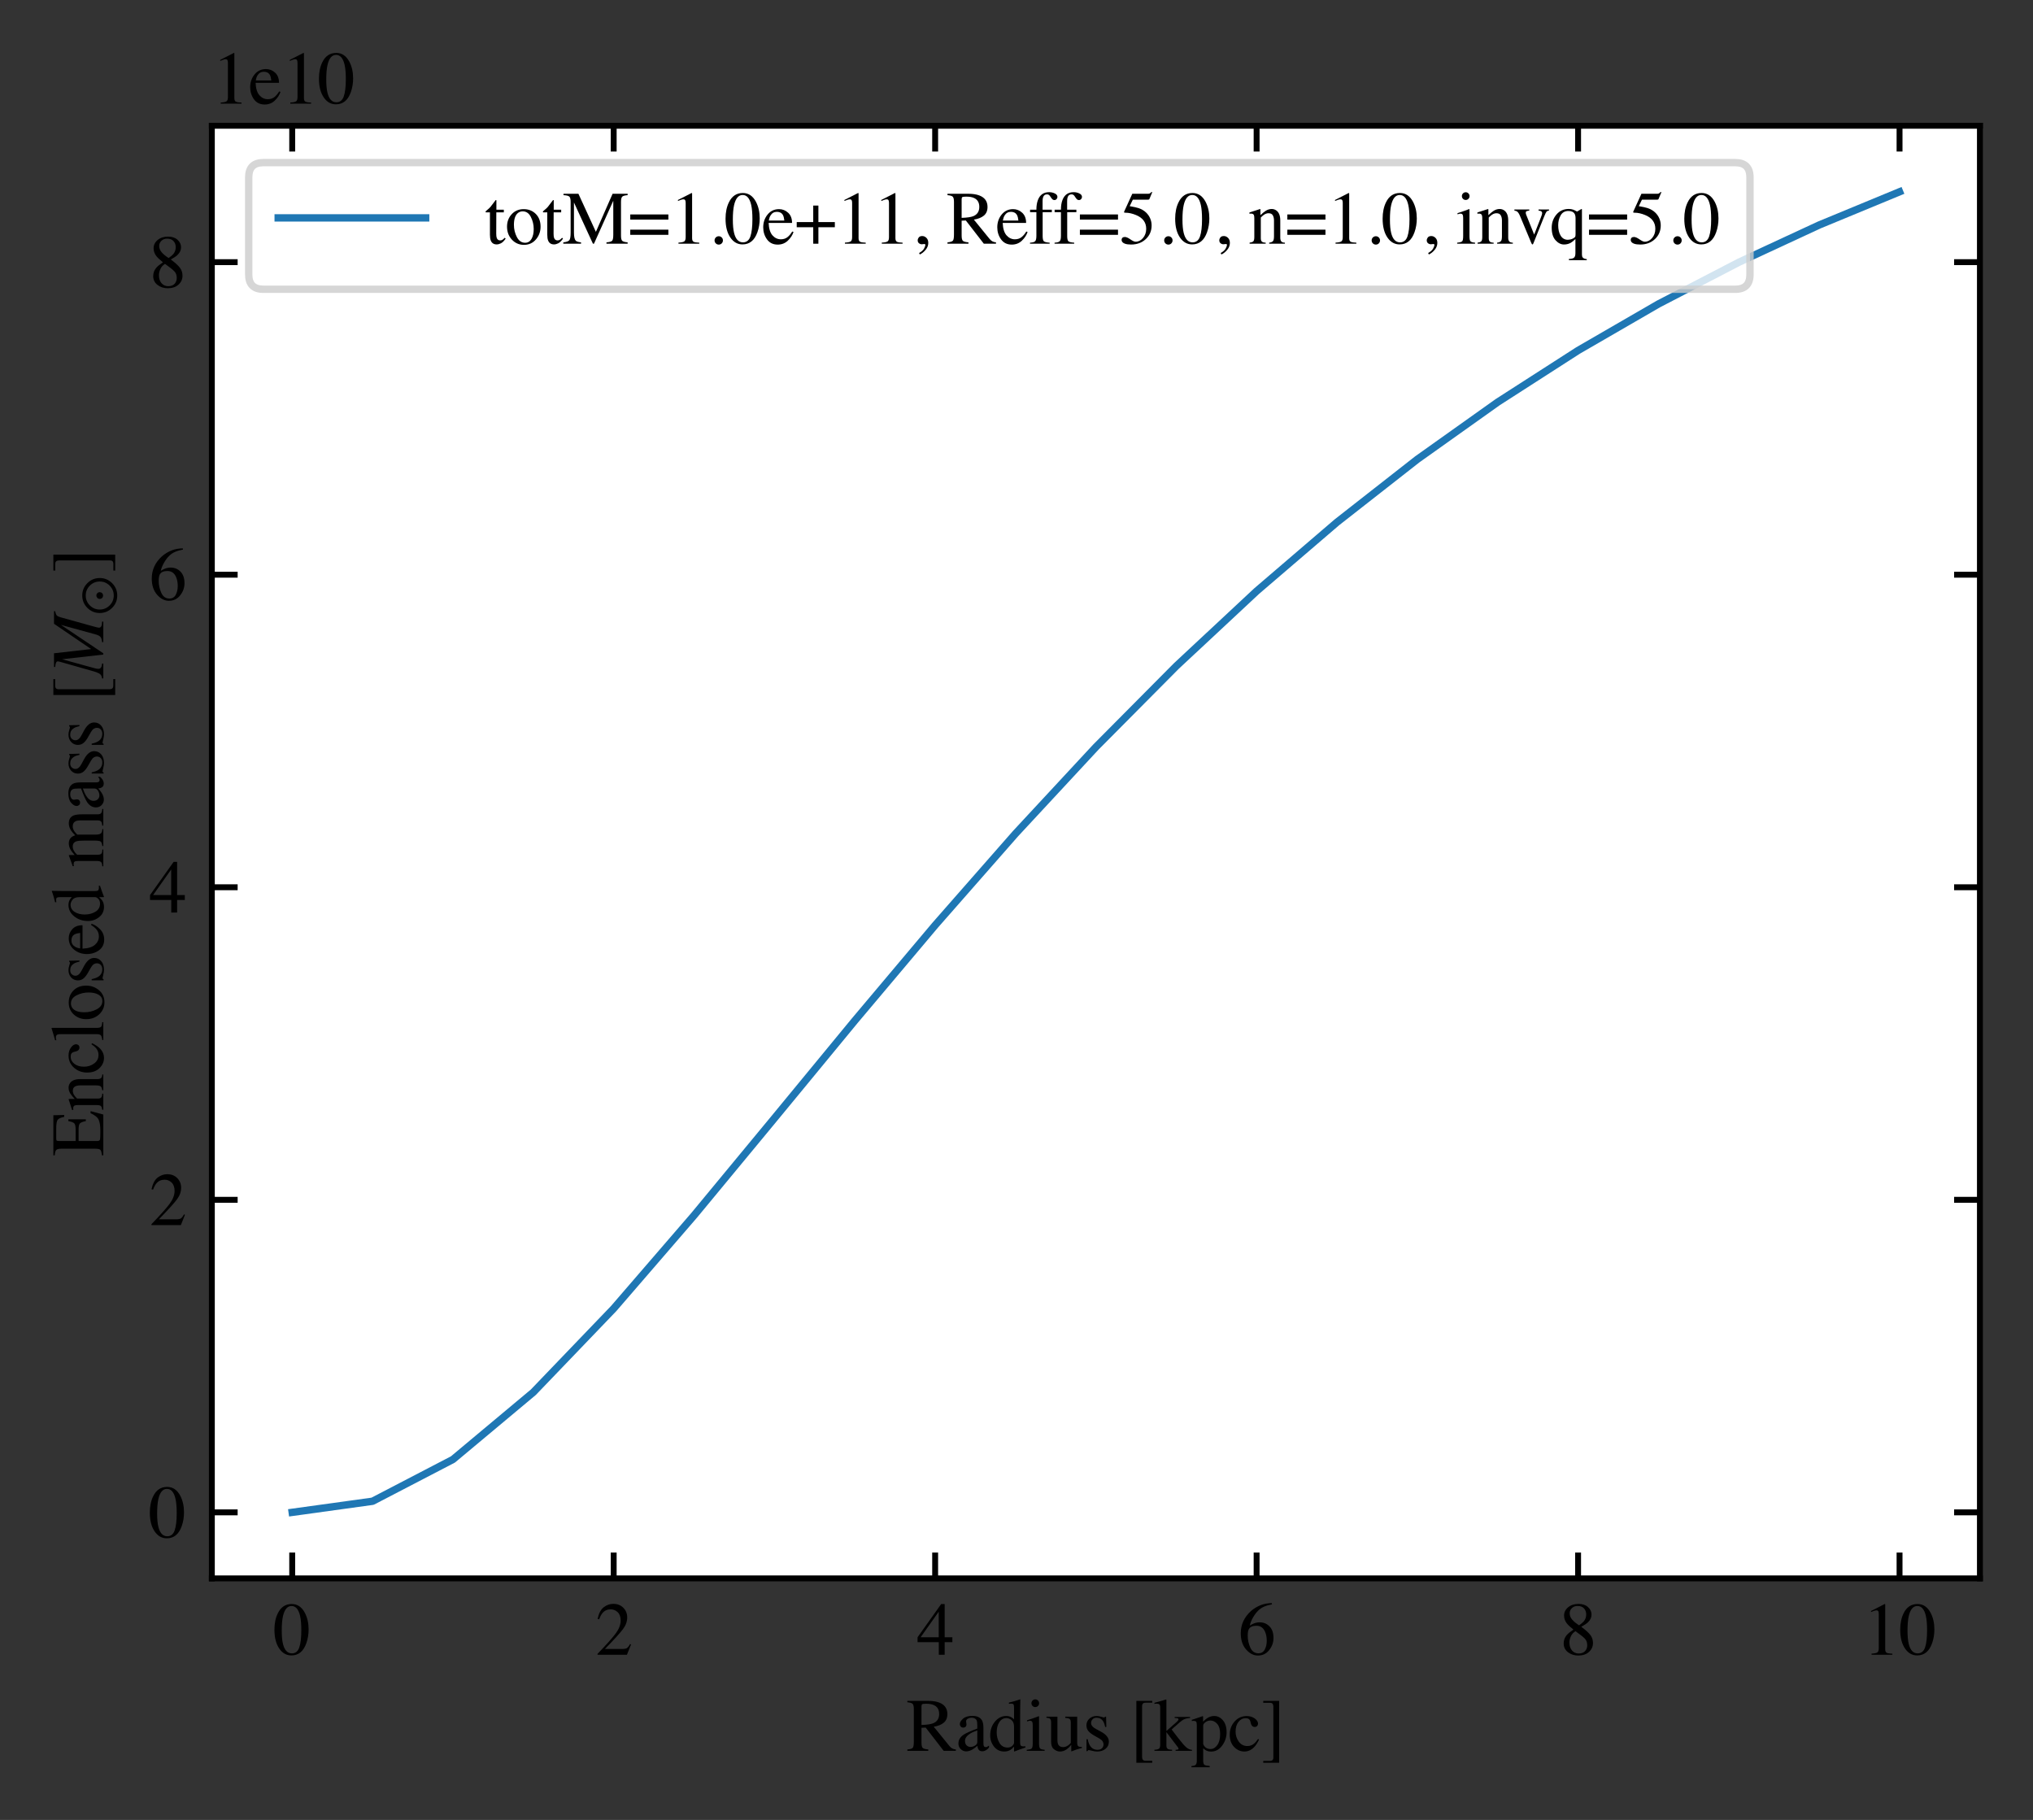 <?xml version="1.0" encoding="utf-8" standalone="no"?>
<!DOCTYPE svg PUBLIC "-//W3C//DTD SVG 1.1//EN"
  "http://www.w3.org/Graphics/SVG/1.1/DTD/svg11.dtd">
<svg height="246.85pt" version="1.1" viewBox="0 0 275.753 246.85" width="275.753pt" xmlns="http://www.w3.org/2000/svg" xmlns:xlink="http://www.w3.org/1999/xlink">
 <rect x="0" y="0" width="275.753" height="246.85" fill="#333333" stroke="none"/>
 <defs>
  <style type="text/css">*{stroke-linecap:butt;stroke-linejoin:round;}</style>
 </defs>
 <g id="figure_1">
  <g id="patch_1">
   <path d="M 0 246.85 
L 275.753 246.85 
L 275.753 0 
L 0 0 
z
" style="fill:none;"/>
  </g>
  <g id="axes_1">
   <g id="patch_2">
    <path d="M 28.734 214.081 
L 268.553 214.081 
L 268.553 17.056 
L 28.734 17.056 
z
" style="fill:#ffffff;"/>
   </g>
   <g id="matplotlib.axis_1">
    <g id="xtick_1">
     <g id="line2d_1">
      <defs>
       <path d="M 0 0 
L 0 -3.5 
" id="mc8b381489e" style="stroke:#000000;stroke-width:0.8;"/>
      </defs>
      <g>
       <use style="stroke:#000000;stroke-width:0.8;" x="39.635" xlink:href="#mc8b381489e" y="214.081"/>
      </g>
     </g>
     <g id="line2d_2">
      <defs>
       <path d="M 0 0 
L 0 3.5 
" id="m6ab76c2e25" style="stroke:#000000;stroke-width:0.8;"/>
      </defs>
      <g>
       <use style="stroke:#000000;stroke-width:0.8;" x="39.635" xlink:href="#m6ab76c2e25" y="17.056"/>
      </g>
     </g>
     <g id="text_1">
      <!-- 0 -->
      <g transform="translate(37.135 224.438)scale(0.1 -0.1)">
       <defs>
        <path d="M 1531 116 
Q 1991 116 2162 619 
Q 2334 1122 2334 2075 
Q 2334 2834 2231 3288 
Q 2038 4131 1506 4131 
Q 975 4131 778 3263 
Q 675 2800 675 2044 
Q 675 1334 781 909 
Q 981 116 1531 116 
z
M 1522 4300 
Q 2241 4300 2638 3547 
Q 2953 2938 2953 2147 
Q 2953 1525 2759 975 
Q 2394 -59 1494 -59 
Q 878 -59 481 500 
Q 56 1097 56 2122 
Q 56 2928 341 3509 
Q 725 4300 1522 4300 
z
" id="Times-Roman-30" transform="scale(0.016)"/>
       </defs>
       <use xlink:href="#Times-Roman-30"/>
      </g>
     </g>
    </g>
    <g id="xtick_2">
     <g id="line2d_3">
      <g>
       <use style="stroke:#000000;stroke-width:0.8;" x="83.239" xlink:href="#mc8b381489e" y="214.081"/>
      </g>
     </g>
     <g id="line2d_4">
      <g>
       <use style="stroke:#000000;stroke-width:0.8;" x="83.239" xlink:href="#m6ab76c2e25" y="17.056"/>
      </g>
     </g>
     <g id="text_2">
      <!-- 2 -->
      <g transform="translate(80.739 224.438)scale(0.1 -0.1)">
       <defs>
        <path d="M 191 72 
Q 1334 1259 1743 1815 
Q 2153 2372 2153 2900 
Q 2153 3363 1903 3605 
Q 1653 3847 1306 3847 
Q 878 3847 613 3534 
Q 466 3363 331 3006 
L 197 3034 
Q 353 3753 726 4033 
Q 1100 4313 1528 4313 
Q 2056 4313 2382 3980 
Q 2709 3647 2709 3166 
Q 2709 2653 2356 2178 
Q 2003 1703 822 488 
L 2256 488 
Q 2556 488 2678 559 
Q 2800 631 2953 909 
L 3034 872 
L 2688 0 
L 191 0 
L 191 72 
z
" id="Times-Roman-32" transform="scale(0.016)"/>
       </defs>
       <use xlink:href="#Times-Roman-32"/>
      </g>
     </g>
    </g>
    <g id="xtick_3">
     <g id="line2d_5">
      <g>
       <use style="stroke:#000000;stroke-width:0.8;" x="126.842" xlink:href="#mc8b381489e" y="214.081"/>
      </g>
     </g>
     <g id="line2d_6">
      <g>
       <use style="stroke:#000000;stroke-width:0.8;" x="126.842" xlink:href="#m6ab76c2e25" y="17.056"/>
      </g>
     </g>
     <g id="text_3">
      <!-- 4 -->
      <g transform="translate(124.342 224.438)scale(0.1 -0.1)">
       <defs>
        <path d="M 1866 3650 
L 331 1481 
L 1866 1481 
L 1866 3650 
z
M 2072 4294 
L 2369 4294 
L 2369 1481 
L 3022 1481 
L 3022 1066 
L 2369 1066 
L 2369 0 
L 1872 0 
L 1872 1066 
L 72 1066 
L 72 1481 
L 2072 4294 
z
" id="Times-Roman-34" transform="scale(0.016)"/>
       </defs>
       <use xlink:href="#Times-Roman-34"/>
      </g>
     </g>
    </g>
    <g id="xtick_4">
     <g id="line2d_7">
      <g>
       <use style="stroke:#000000;stroke-width:0.8;" x="170.445" xlink:href="#mc8b381489e" y="214.081"/>
      </g>
     </g>
     <g id="line2d_8">
      <g>
       <use style="stroke:#000000;stroke-width:0.8;" x="170.445" xlink:href="#m6ab76c2e25" y="17.056"/>
      </g>
     </g>
     <g id="text_4">
      <!-- 6 -->
      <g transform="translate(167.945 224.438)scale(0.1 -0.1)">
       <defs>
        <path d="M 2994 1422 
Q 2994 850 2626 390 
Q 2259 -69 1672 -69 
Q 1122 -69 670 447 
Q 219 963 219 1819 
Q 219 2922 1094 3713 
Q 1875 4375 2850 4375 
L 2866 4272 
Q 2475 4200 2192 4076 
Q 1909 3953 1688 3731 
Q 1459 3506 1259 3159 
Q 1059 2813 984 2472 
Q 1178 2591 1319 2647 
Q 1569 2747 1822 2747 
Q 2319 2747 2656 2403 
Q 2994 2059 2994 1422 
z
M 2422 1181 
Q 2422 1597 2291 1919 
Q 2072 2456 1547 2456 
Q 1063 2456 903 2169 
Q 809 2000 809 1606 
Q 809 1097 1026 609 
Q 1244 122 1713 122 
Q 2084 122 2253 439 
Q 2422 756 2422 1181 
z
" id="Times-Roman-36" transform="scale(0.016)"/>
       </defs>
       <use xlink:href="#Times-Roman-36"/>
      </g>
     </g>
    </g>
    <g id="xtick_5">
     <g id="line2d_9">
      <g>
       <use style="stroke:#000000;stroke-width:0.8;" x="214.049" xlink:href="#mc8b381489e" y="214.081"/>
      </g>
     </g>
     <g id="line2d_10">
      <g>
       <use style="stroke:#000000;stroke-width:0.8;" x="214.049" xlink:href="#m6ab76c2e25" y="17.056"/>
      </g>
     </g>
     <g id="text_5">
      <!-- 8 -->
      <g transform="translate(211.549 224.438)scale(0.1 -0.1)">
       <defs>
        <path d="M 1609 106 
Q 1969 106 2153 306 
Q 2338 506 2338 806 
Q 2338 1147 2142 1358 
Q 1947 1569 1341 1997 
Q 1072 1828 950 1559 
Q 828 1291 828 1041 
Q 828 613 1048 359 
Q 1269 106 1609 106 
z
M 1650 2494 
Q 1944 2700 2056 2841 
Q 2250 3081 2250 3422 
Q 2250 3719 2067 3926 
Q 1884 4134 1513 4134 
Q 1225 4134 1037 3953 
Q 850 3772 850 3513 
Q 850 3219 1070 2967 
Q 1291 2716 1650 2494 
z
M 1169 2131 
Q 756 2463 606 2659 
Q 375 2959 375 3322 
Q 375 3734 717 4021 
Q 1059 4309 1606 4309 
Q 2109 4309 2406 4037 
Q 2703 3766 2703 3406 
Q 2703 3041 2400 2750 
Q 2225 2584 1834 2369 
Q 2366 1975 2595 1683 
Q 2825 1391 2825 994 
Q 2825 544 2486 237 
Q 2147 -69 1578 -69 
Q 1069 -69 705 214 
Q 341 497 341 959 
Q 341 1356 594 1659 
Q 759 1856 1169 2131 
z
" id="Times-Roman-38" transform="scale(0.016)"/>
       </defs>
       <use xlink:href="#Times-Roman-38"/>
      </g>
     </g>
    </g>
    <g id="xtick_6">
     <g id="line2d_11">
      <g>
       <use style="stroke:#000000;stroke-width:0.8;" x="257.652" xlink:href="#mc8b381489e" y="214.081"/>
      </g>
     </g>
     <g id="line2d_12">
      <g>
       <use style="stroke:#000000;stroke-width:0.8;" x="257.652" xlink:href="#m6ab76c2e25" y="17.056"/>
      </g>
     </g>
     <g id="text_6">
      <!-- 10 -->
      <g transform="translate(252.652 224.438)scale(0.1 -0.1)">
       <defs>
        <path d="M 1894 4294 
Q 1906 4278 1907 4270 
Q 1909 4263 1909 4234 
L 1909 472 
Q 1909 231 2037 165 
Q 2166 100 2516 88 
L 2516 0 
L 753 0 
L 753 94 
Q 1131 113 1247 197 
Q 1363 281 1363 563 
L 1363 3456 
Q 1363 3606 1325 3684 
Q 1288 3763 1163 3763 
Q 1081 3763 951 3717 
Q 822 3672 709 3622 
L 709 3709 
L 1856 4294 
L 1894 4294 
z
" id="Times-Roman-31" transform="scale(0.016)"/>
       </defs>
       <use xlink:href="#Times-Roman-31"/>
       <use x="50" xlink:href="#Times-Roman-30"/>
      </g>
     </g>
    </g>
    <g id="text_7">
     <!-- Radius [kpc] -->
     <g transform="translate(122.955 237.472)scale(0.1 -0.1)">
      <defs>
       <path d="M 1272 2191 
Q 1963 2216 2259 2334 
Q 2769 2544 2769 3122 
Q 2769 3678 2313 3881 
Q 2069 3991 1666 3991 
Q 1394 3991 1333 3952 
Q 1272 3913 1272 3769 
L 1272 2191 
z
M 72 116 
Q 441 150 531 259 
Q 622 369 622 769 
L 622 3541 
Q 622 3878 520 3983 
Q 419 4088 72 4116 
L 72 4234 
L 1844 4234 
Q 2397 4234 2766 4094 
Q 3466 3828 3466 3116 
Q 3466 2638 3155 2381 
Q 2844 2125 2309 2044 
L 3628 422 
Q 3750 272 3872 203 
Q 3994 134 4184 116 
L 4184 0 
L 3153 0 
L 1628 1969 
L 1272 1953 
L 1272 694 
Q 1272 338 1380 242 
Q 1488 147 1850 116 
L 1850 0 
L 72 0 
L 72 116 
z
" id="Times-Roman-52" transform="scale(0.016)"/>
       <path d="M 1834 1731 
Q 1475 1613 1241 1469 
Q 791 1191 791 838 
Q 791 553 978 419 
Q 1100 331 1250 331 
Q 1456 331 1645 447 
Q 1834 563 1834 741 
L 1834 1731 
z
M 234 622 
Q 234 1075 688 1378 
Q 975 1566 1834 1888 
L 1834 2153 
Q 1834 2472 1772 2597 
Q 1666 2806 1331 2806 
Q 1172 2806 1028 2725 
Q 884 2641 884 2494 
Q 884 2456 900 2367 
Q 916 2278 916 2253 
Q 916 2078 800 2009 
Q 734 1969 644 1969 
Q 503 1969 428 2061 
Q 353 2153 353 2266 
Q 353 2484 623 2723 
Q 894 2963 1416 2963 
Q 2022 2963 2238 2569 
Q 2353 2353 2353 1941 
L 2353 688 
Q 2353 506 2378 438 
Q 2419 316 2547 316 
Q 2619 316 2666 337 
Q 2713 359 2828 444 
L 2828 281 
Q 2728 159 2613 81 
Q 2438 -38 2256 -38 
Q 2044 -38 1948 100 
Q 1853 238 1844 428 
Q 1606 222 1438 122 
Q 1153 -47 897 -47 
Q 628 -47 431 142 
Q 234 331 234 622 
z
M 1425 2963 
L 1425 2963 
z
" id="Times-Roman-61" transform="scale(0.016)"/>
       <path d="M 1516 2953 
Q 1744 2953 1934 2853 
Q 2059 2788 2175 2672 
L 2175 3666 
Q 2175 3856 2133 3928 
Q 2091 4000 1931 4000 
Q 1894 4000 1866 3997 
Q 1838 3994 1741 3984 
L 1741 4088 
L 1997 4153 
Q 2138 4191 2278 4231 
Q 2419 4272 2525 4309 
Q 2575 4325 2691 4369 
L 2709 4363 
L 2703 4034 
Q 2700 3856 2697 3667 
Q 2694 3478 2694 3294 
L 2688 741 
Q 2688 538 2738 456 
Q 2788 375 3003 375 
Q 3038 375 3072 376 
Q 3106 378 3141 384 
L 3141 281 
Q 3122 275 2688 125 
L 2197 -59 
L 2175 -31 
L 2175 353 
Q 2000 163 1872 81 
Q 1644 -59 1344 -59 
Q 813 -59 483 352 
Q 153 763 153 1303 
Q 153 1981 548 2467 
Q 944 2953 1516 2953 
z
M 1631 278 
Q 1875 278 2025 422 
Q 2175 566 2175 694 
L 2175 2034 
Q 2175 2441 1958 2608 
Q 1741 2775 1534 2775 
Q 1141 2775 922 2426 
Q 703 2078 703 1569 
Q 703 1066 936 672 
Q 1169 278 1631 278 
z
" id="Times-Roman-64" transform="scale(0.016)"/>
       <path d="M 525 4034 
Q 525 4169 619 4266 
Q 713 4363 850 4363 
Q 984 4363 1079 4267 
Q 1175 4172 1175 4034 
Q 1175 3900 1079 3804 
Q 984 3709 850 3709 
Q 713 3709 619 3804 
Q 525 3900 525 4034 
z
M 125 88 
Q 459 119 546 201 
Q 634 284 634 650 
L 634 2141 
Q 634 2344 606 2422 
Q 559 2550 409 2550 
Q 375 2550 342 2544 
Q 309 2538 153 2494 
L 153 2591 
L 288 2634 
Q 834 2813 1050 2903 
Q 1138 2941 1163 2941 
Q 1169 2919 1169 2894 
L 1169 650 
Q 1169 294 1255 203 
Q 1341 113 1644 88 
L 1644 0 
L 125 0 
L 125 88 
z
" id="Times-Roman-69" transform="scale(0.016)"/>
       <path d="M 991 2894 
L 991 894 
Q 991 681 1050 553 
Q 1166 316 1475 316 
Q 1688 316 1891 456 
Q 2006 534 2125 672 
L 2125 2384 
Q 2125 2625 2031 2700 
Q 1938 2775 1656 2791 
L 1656 2894 
L 2666 2894 
L 2666 694 
Q 2666 481 2742 401 
Q 2819 322 3066 331 
L 3066 244 
Q 2894 197 2812 173 
Q 2731 150 2541 88 
Q 2459 59 2184 -47 
Q 2169 -47 2166 -33 
Q 2163 -19 2163 0 
L 2163 503 
Q 1950 250 1775 128 
Q 1509 -59 1213 -59 
Q 941 -59 700 134 
Q 456 325 456 775 
L 456 2397 
Q 456 2647 350 2731 
Q 281 2784 56 2806 
L 56 2894 
L 991 2894 
z
M 1603 2931 
L 1603 2931 
z
" id="Times-Roman-75" transform="scale(0.016)"/>
       <path d="M 331 984 
L 434 984 
Q 506 628 628 438 
Q 847 88 1269 88 
Q 1503 88 1639 217 
Q 1775 347 1775 553 
Q 1775 684 1697 806 
Q 1619 928 1422 1044 
L 1072 1244 
Q 688 1450 506 1659 
Q 325 1869 325 2153 
Q 325 2503 575 2728 
Q 825 2953 1203 2953 
Q 1369 2953 1567 2890 
Q 1766 2828 1791 2828 
Q 1847 2828 1872 2843 
Q 1897 2859 1916 2894 
L 1991 2894 
L 2013 2022 
L 1916 2022 
Q 1853 2325 1747 2494 
Q 1553 2806 1188 2806 
Q 969 2806 844 2672 
Q 719 2538 719 2356 
Q 719 2069 1150 1844 
L 1563 1622 
Q 2228 1259 2228 778 
Q 2228 409 1951 175 
Q 1675 -59 1228 -59 
Q 1041 -59 803 3 
Q 566 66 522 66 
Q 484 66 456 39 
Q 428 13 413 -25 
L 331 -25 
L 331 984 
z
M 1247 2953 
L 1247 2953 
z
" id="Times-Roman-73" transform="scale(0.016)"/>
       <path id="Times-Roman-20" transform="scale(0.016)"/>
       <path d="M 563 4234 
L 1909 4234 
L 1909 4081 
L 1341 4081 
Q 1153 4081 1088 3963 
Q 1050 3900 1050 3791 
L 1050 -513 
Q 1050 -656 1091 -725 
Q 1159 -847 1363 -847 
L 1909 -847 
L 1909 -1009 
L 563 -1009 
L 563 4234 
z
" id="Times-Roman-5b" transform="scale(0.016)"/>
       <path d="M 13 88 
Q 313 109 408 187 
Q 503 266 503 525 
L 503 3656 
Q 503 3878 428 3937 
Q 353 3997 213 3997 
Q 153 3997 109 3994 
Q 66 3991 13 3984 
L 13 4072 
L 294 4147 
Q 616 4231 841 4306 
Q 978 4353 1000 4353 
Q 1019 4353 1023 4345 
Q 1028 4338 1028 4309 
L 1028 1681 
L 1894 2444 
Q 1988 2528 2020 2578 
Q 2053 2628 2053 2666 
Q 2053 2738 1983 2756 
Q 1913 2775 1731 2784 
L 1731 2872 
L 3034 2872 
L 3034 2784 
Q 2684 2763 2471 2645 
Q 2259 2528 1656 1975 
L 1472 1806 
L 2050 1056 
Q 2494 481 2719 292 
Q 2944 103 3197 81 
L 3197 0 
L 1806 0 
L 1806 88 
L 1916 94 
Q 1969 97 2012 115 
Q 2056 134 2056 178 
Q 2056 213 2040 242 
Q 2025 272 1997 309 
L 1028 1584 
L 1028 428 
Q 1028 213 1188 141 
Q 1281 97 1509 94 
L 1509 0 
L 13 0 
L 13 88 
z
" id="Times-Roman-6b" transform="scale(0.016)"/>
       <path d="M 1022 575 
Q 1103 363 1264 258 
Q 1425 153 1644 153 
Q 1981 153 2220 489 
Q 2459 825 2459 1425 
Q 2459 2000 2211 2284 
Q 1963 2569 1634 2569 
Q 1403 2569 1212 2426 
Q 1022 2284 1022 2147 
L 1022 575 
z
M 28 -1291 
Q 322 -1272 401 -1165 
Q 481 -1059 481 -831 
L 481 2169 
Q 481 2406 423 2473 
Q 366 2541 206 2541 
Q 172 2541 142 2537 
Q 113 2534 56 2525 
L 56 2628 
L 353 2725 
Q 369 2728 981 2941 
Q 997 2941 1005 2927 
Q 1013 2913 1013 2894 
L 1013 2472 
Q 1219 2678 1375 2778 
Q 1656 2953 1953 2953 
Q 2384 2953 2695 2586 
Q 3006 2219 3006 1581 
Q 3006 956 2632 446 
Q 2259 -63 1694 -63 
Q 1519 -63 1391 -19 
Q 1191 47 1022 222 
L 1022 -800 
Q 1022 -1116 1125 -1187 
Q 1228 -1259 1575 -1284 
L 1575 -1394 
L 28 -1394 
L 28 -1291 
z
" id="Times-Roman-70" transform="scale(0.016)"/>
       <path d="M 1591 2947 
Q 1981 2947 2264 2745 
Q 2547 2544 2547 2303 
Q 2547 2200 2475 2111 
Q 2403 2022 2253 2022 
Q 2144 2022 2061 2097 
Q 1978 2172 1941 2316 
L 1903 2466 
Q 1863 2631 1763 2700 
Q 1659 2766 1491 2766 
Q 1134 2766 889 2455 
Q 644 2144 644 1628 
Q 644 1156 914 781 
Q 1184 406 1644 406 
Q 1969 406 2222 619 
Q 2366 741 2547 1006 
L 2634 953 
Q 2456 578 2259 359 
Q 1881 -59 1384 -59 
Q 897 -59 522 325 
Q 147 709 147 1369 
Q 147 2016 556 2481 
Q 966 2947 1591 2947 
z
M 1453 2947 
L 1453 2947 
z
" id="Times-Roman-63" transform="scale(0.016)"/>
       <path d="M 1563 -1009 
L 213 -1009 
L 213 -853 
L 784 -853 
Q 969 -853 1038 -738 
Q 1072 -675 1072 -566 
L 1072 3741 
Q 1072 3894 1011 3983 
Q 950 4072 763 4072 
L 213 4072 
L 213 4234 
L 1563 4234 
L 1563 -1009 
z
" id="Times-Roman-5d" transform="scale(0.016)"/>
      </defs>
      <use xlink:href="#Times-Roman-52"/>
      <use x="66.699" xlink:href="#Times-Roman-61"/>
      <use x="111.084" xlink:href="#Times-Roman-64"/>
      <use x="161.084" xlink:href="#Times-Roman-69"/>
      <use x="188.867" xlink:href="#Times-Roman-75"/>
      <use x="238.867" xlink:href="#Times-Roman-73"/>
      <use x="277.783" xlink:href="#Times-Roman-20"/>
      <use x="302.783" xlink:href="#Times-Roman-5b"/>
      <use x="336.084" xlink:href="#Times-Roman-6b"/>
      <use x="386.084" xlink:href="#Times-Roman-70"/>
      <use x="436.084" xlink:href="#Times-Roman-63"/>
      <use x="480.469" xlink:href="#Times-Roman-5d"/>
     </g>
    </g>
   </g>
   <g id="matplotlib.axis_2">
    <g id="ytick_1">
     <g id="line2d_13">
      <defs>
       <path d="M 0 0 
L 3.5 0 
" id="md301b6efbf" style="stroke:#000000;stroke-width:0.8;"/>
      </defs>
      <g>
       <use style="stroke:#000000;stroke-width:0.8;" x="28.734" xlink:href="#md301b6efbf" y="205.126"/>
      </g>
     </g>
     <g id="line2d_14">
      <defs>
       <path d="M 0 0 
L -3.5 0 
" id="m62277a49a4" style="stroke:#000000;stroke-width:0.8;"/>
      </defs>
      <g>
       <use style="stroke:#000000;stroke-width:0.8;" x="268.553" xlink:href="#m62277a49a4" y="205.126"/>
      </g>
     </g>
     <g id="text_8">
      <!-- 0 -->
      <g transform="translate(20.234 208.554)scale(0.1 -0.1)">
       <use xlink:href="#Times-Roman-30"/>
      </g>
     </g>
    </g>
    <g id="ytick_2">
     <g id="line2d_15">
      <g>
       <use style="stroke:#000000;stroke-width:0.8;" x="28.734" xlink:href="#md301b6efbf" y="162.734"/>
      </g>
     </g>
     <g id="line2d_16">
      <g>
       <use style="stroke:#000000;stroke-width:0.8;" x="268.553" xlink:href="#m62277a49a4" y="162.734"/>
      </g>
     </g>
     <g id="text_9">
      <!-- 2 -->
      <g transform="translate(20.234 166.162)scale(0.1 -0.1)">
       <use xlink:href="#Times-Roman-32"/>
      </g>
     </g>
    </g>
    <g id="ytick_3">
     <g id="line2d_17">
      <g>
       <use style="stroke:#000000;stroke-width:0.8;" x="28.734" xlink:href="#md301b6efbf" y="120.342"/>
      </g>
     </g>
     <g id="line2d_18">
      <g>
       <use style="stroke:#000000;stroke-width:0.8;" x="268.553" xlink:href="#m62277a49a4" y="120.342"/>
      </g>
     </g>
     <g id="text_10">
      <!-- 4 -->
      <g transform="translate(20.234 123.77)scale(0.1 -0.1)">
       <use xlink:href="#Times-Roman-34"/>
      </g>
     </g>
    </g>
    <g id="ytick_4">
     <g id="line2d_19">
      <g>
       <use style="stroke:#000000;stroke-width:0.8;" x="28.734" xlink:href="#md301b6efbf" y="77.95"/>
      </g>
     </g>
     <g id="line2d_20">
      <g>
       <use style="stroke:#000000;stroke-width:0.8;" x="268.553" xlink:href="#m62277a49a4" y="77.95"/>
      </g>
     </g>
     <g id="text_11">
      <!-- 6 -->
      <g transform="translate(20.234 81.378)scale(0.1 -0.1)">
       <use xlink:href="#Times-Roman-36"/>
      </g>
     </g>
    </g>
    <g id="ytick_5">
     <g id="line2d_21">
      <g>
       <use style="stroke:#000000;stroke-width:0.8;" x="28.734" xlink:href="#md301b6efbf" y="35.558"/>
      </g>
     </g>
     <g id="line2d_22">
      <g>
       <use style="stroke:#000000;stroke-width:0.8;" x="268.553" xlink:href="#m62277a49a4" y="35.558"/>
      </g>
     </g>
     <g id="text_12">
      <!-- 8 -->
      <g transform="translate(20.234 38.986)scale(0.1 -0.1)">
       <use xlink:href="#Times-Roman-38"/>
      </g>
     </g>
    </g>
    <g id="text_13">
     <!-- Enclosed mass [$M_{\odot}$] -->
     <g transform="translate(14.056 156.819)rotate(-90)scale(0.1 -0.1)">
      <defs>
       <path d="M 72 116 
Q 425 153 529 242 
Q 634 331 634 694 
L 634 3541 
Q 634 3881 531 3986 
Q 428 4091 72 4116 
L 72 4234 
L 3472 4234 
L 3494 3316 
L 3331 3316 
Q 3250 3741 3087 3866 
Q 2925 3991 2363 3991 
L 1494 3991 
Q 1353 3991 1320 3945 
Q 1288 3900 1288 3775 
L 1288 2347 
L 2272 2347 
Q 2681 2347 2793 2469 
Q 2906 2591 2975 2963 
L 3125 2963 
L 3125 1481 
L 2975 1481 
Q 2903 1853 2790 1973 
Q 2678 2094 2272 2094 
L 1288 2094 
L 1288 509 
Q 1288 319 1408 284 
Q 1528 250 2128 250 
Q 2778 250 3087 392 
Q 3397 534 3644 1081 
L 3822 1081 
L 3531 0 
L 72 0 
L 72 116 
z
M 1959 4234 
L 1959 4234 
z
" id="Times-Roman-45" transform="scale(0.016)"/>
       <path d="M 116 88 
Q 338 116 427 198 
Q 516 281 516 569 
L 516 2153 
Q 516 2353 478 2434 
Q 419 2553 234 2553 
Q 206 2553 176 2550 
Q 147 2547 103 2541 
L 103 2650 
Q 231 2688 709 2844 
L 1003 2941 
Q 1025 2941 1029 2925 
Q 1034 2909 1034 2881 
L 1034 2422 
Q 1322 2691 1484 2791 
Q 1728 2944 1991 2944 
Q 2203 2944 2378 2822 
Q 2716 2584 2716 1975 
L 2716 516 
Q 2716 291 2806 191 
Q 2897 91 3109 88 
L 3109 0 
L 1775 0 
L 1775 88 
Q 2003 119 2093 214 
Q 2184 309 2184 628 
L 2184 1963 
Q 2184 2231 2084 2407 
Q 1984 2584 1716 2584 
Q 1531 2584 1341 2459 
Q 1234 2388 1066 2222 
L 1066 472 
Q 1066 247 1166 170 
Q 1266 94 1481 88 
L 1481 0 
L 116 0 
L 116 88 
z
M 1603 2944 
L 1603 2944 
z
" id="Times-Roman-6e" transform="scale(0.016)"/>
       <path d="M 131 88 
Q 422 116 525 205 
Q 628 294 628 553 
L 628 3606 
Q 628 3813 594 3891 
Q 531 4022 341 4022 
Q 297 4022 245 4012 
Q 194 4003 116 3984 
L 116 4088 
Q 538 4200 1131 4388 
Q 1153 4388 1158 4369 
Q 1163 4350 1163 4288 
L 1163 541 
Q 1163 269 1256 189 
Q 1350 109 1644 88 
L 1644 0 
L 131 0 
L 131 88 
z
" id="Times-Roman-6c" transform="scale(0.016)"/>
       <path d="M 163 1450 
Q 163 2072 558 2501 
Q 953 2931 1575 2931 
Q 2194 2931 2600 2525 
Q 3006 2119 3006 1444 
Q 3006 822 2612 362 
Q 2219 -97 1594 -97 
Q 994 -97 578 343 
Q 163 784 163 1450 
z
M 1488 2744 
Q 1241 2744 1059 2581 
Q 747 2297 747 1600 
Q 747 1044 998 562 
Q 1250 81 1697 81 
Q 2047 81 2236 403 
Q 2425 725 2425 1247 
Q 2425 1788 2184 2266 
Q 1944 2744 1488 2744 
z
M 1603 2931 
L 1603 2931 
z
" id="Times-Roman-6f" transform="scale(0.016)"/>
       <path d="M 1466 2931 
Q 1906 2931 2237 2626 
Q 2569 2322 2569 1763 
L 584 1763 
Q 616 1038 912 706 
Q 1209 375 1616 375 
Q 1944 375 2169 547 
Q 2394 719 2584 1034 
L 2694 997 
Q 2566 600 2214 262 
Q 1863 -75 1353 -75 
Q 766 -75 445 369 
Q 125 813 125 1391 
Q 125 2019 497 2475 
Q 869 2931 1466 2931 
z
M 1284 2703 
Q 928 2703 741 2388 
Q 641 2219 597 1963 
L 1916 1963 
Q 1881 2275 1797 2428 
Q 1644 2703 1284 2703 
z
M 1425 2931 
L 1425 2931 
z
" id="Times-Roman-65" transform="scale(0.016)"/>
       <path d="M 103 81 
Q 347 103 428 163 
Q 553 253 553 525 
L 553 2141 
Q 553 2372 492 2444 
Q 431 2516 291 2516 
Q 225 2516 192 2509 
Q 159 2503 116 2488 
L 116 2597 
L 341 2672 
Q 463 2713 741 2819 
Q 1019 2925 1034 2925 
Q 1050 2925 1053 2909 
Q 1056 2894 1056 2850 
L 1056 2428 
Q 1366 2709 1591 2817 
Q 1816 2925 2053 2925 
Q 2375 2925 2566 2706 
Q 2666 2588 2731 2384 
Q 2963 2619 3134 2731 
Q 3431 2925 3741 2925 
Q 4244 2925 4413 2516 
Q 4509 2284 4509 1784 
L 4509 488 
Q 4509 266 4607 186 
Q 4706 106 4963 81 
L 4963 0 
L 3553 0 
L 3553 88 
Q 3825 113 3911 197 
Q 3997 281 3997 541 
L 3997 1888 
Q 3997 2191 3931 2334 
Q 3816 2591 3478 2591 
Q 3275 2591 3075 2456 
Q 2959 2378 2791 2206 
L 2791 606 
Q 2791 353 2880 222 
Q 2969 91 3256 81 
L 3256 0 
L 1822 0 
L 1822 81 
Q 2119 119 2200 225 
Q 2281 331 2281 747 
L 2281 1622 
Q 2281 2103 2219 2284 
Q 2116 2591 1781 2591 
Q 1591 2591 1406 2486 
Q 1222 2381 1081 2213 
L 1081 503 
Q 1081 266 1164 175 
Q 1247 84 1525 81 
L 1525 0 
L 103 0 
L 103 81 
z
" id="Times-Roman-6d" transform="scale(0.016)"/>
       <path d="M 5581 4179 
L 5581 4077 
Q 5318 4032 5225 3945 
Q 5133 3859 5062 3603 
L 4275 768 
Q 4186 448 4186 371 
Q 4186 243 4301 176 
Q 4416 109 4704 102 
L 4698 0 
L 2963 0 
L 2963 102 
Q 3277 134 3405 243 
Q 3533 352 3616 653 
L 4422 3590 
L 2016 0 
L 1907 0 
L 1510 3494 
L 755 755 
Q 698 550 698 410 
Q 698 134 1146 102 
L 1146 0 
L -115 0 
L -115 102 
Q 141 134 259 284 
Q 378 435 525 960 
L 1254 3526 
Q 1331 3789 1331 3859 
Q 1331 4051 858 4077 
L 858 4179 
L 2016 4179 
L 2374 1030 
L 4518 4179 
L 5581 4179 
z
" id="STIXGeneral-Italic-4d" transform="scale(0.016)"/>
       <path d="M 2842 1619 
Q 2842 1453 2730 1331 
Q 2618 1210 2438 1210 
Q 2253 1210 2141 1322 
Q 2029 1434 2029 1619 
Q 2029 1792 2153 1907 
Q 2278 2022 2438 2022 
Q 2598 2022 2720 1907 
Q 2842 1792 2842 1619 
z
M 3936 3110 
Q 4557 2490 4557 1613 
Q 4557 736 3936 115 
Q 3315 -506 2438 -506 
Q 1562 -506 941 115 
Q 320 736 320 1613 
Q 320 2490 941 3110 
Q 1562 3731 2438 3731 
Q 3315 3731 3936 3110 
z
M 3635 413 
Q 4134 909 4134 1613 
Q 4134 2317 3635 2813 
Q 3136 3309 2438 3309 
Q 1741 3309 1241 2813 
Q 742 2317 742 1613 
Q 742 909 1241 413 
Q 1741 -83 2438 -83 
Q 3136 -83 3635 413 
z
" id="STIXGeneral-Regular-2299" transform="scale(0.016)"/>
      </defs>
      <use transform="translate(0 0.438)" xlink:href="#Times-Roman-45"/>
      <use transform="translate(61.084 0.438)" xlink:href="#Times-Roman-6e"/>
      <use transform="translate(111.084 0.438)" xlink:href="#Times-Roman-63"/>
      <use transform="translate(155.469 0.438)" xlink:href="#Times-Roman-6c"/>
      <use transform="translate(183.252 0.438)" xlink:href="#Times-Roman-6f"/>
      <use transform="translate(233.252 0.438)" xlink:href="#Times-Roman-73"/>
      <use transform="translate(272.168 0.438)" xlink:href="#Times-Roman-65"/>
      <use transform="translate(316.553 0.438)" xlink:href="#Times-Roman-64"/>
      <use transform="translate(366.553 0.438)" xlink:href="#Times-Roman-20"/>
      <use transform="translate(391.553 0.438)" xlink:href="#Times-Roman-6d"/>
      <use transform="translate(469.336 0.438)" xlink:href="#Times-Roman-61"/>
      <use transform="translate(513.721 0.438)" xlink:href="#Times-Roman-73"/>
      <use transform="translate(552.637 0.438)" xlink:href="#Times-Roman-73"/>
      <use transform="translate(591.553 0.438)" xlink:href="#Times-Roman-20"/>
      <use transform="translate(616.553 0.438)" xlink:href="#Times-Roman-5b"/>
      <use transform="translate(649.854 0.438)" xlink:href="#STIXGeneral-Italic-4d"/>
      <use transform="translate(733.154 -12.791)scale(0.7)" xlink:href="#STIXGeneral-Regular-2299"/>
      <use transform="translate(790.903 0.438)" xlink:href="#Times-Roman-5d"/>
     </g>
    </g>
    <g id="text_14">
     <!-- 1e10 -->
     <g transform="translate(28.734 14.056)scale(0.1 -0.1)">
      <use xlink:href="#Times-Roman-31"/>
      <use x="50" xlink:href="#Times-Roman-65"/>
      <use x="94.385" xlink:href="#Times-Roman-31"/>
      <use x="144.385" xlink:href="#Times-Roman-30"/>
     </g>
    </g>
   </g>
   <g id="line2d_23">
    <path clip-path="url(#p695acd3330)" d="M 39.635 205.126 
L 50.536 203.619 
L 61.437 197.95 
L 72.338 188.838 
L 83.239 177.481 
L 94.139 164.855 
L 105.04 151.673 
L 115.941 138.436 
L 126.842 125.491 
L 137.743 113.071 
L 148.644 101.327 
L 159.545 90.348 
L 170.445 80.179 
L 181.346 70.832 
L 192.247 62.296 
L 203.148 54.543 
L 214.049 47.536 
L 224.95 41.229 
L 235.851 35.573 
L 246.751 30.518 
L 257.652 26.012 
" style="fill:none;stroke:#1f77b4;stroke-linecap:square;"/>
   </g>
   <g id="patch_3">
    <path d="M 28.734 214.081 
L 28.734 17.056 
" style="fill:none;stroke:#000000;stroke-linecap:square;stroke-linejoin:miter;stroke-width:0.8;"/>
   </g>
   <g id="patch_4">
    <path d="M 268.553 214.081 
L 268.553 17.056 
" style="fill:none;stroke:#000000;stroke-linecap:square;stroke-linejoin:miter;stroke-width:0.8;"/>
   </g>
   <g id="patch_5">
    <path d="M 28.734 214.081 
L 268.553 214.081 
" style="fill:none;stroke:#000000;stroke-linecap:square;stroke-linejoin:miter;stroke-width:0.8;"/>
   </g>
   <g id="patch_6">
    <path d="M 28.734 17.056 
L 268.553 17.056 
" style="fill:none;stroke:#000000;stroke-linecap:square;stroke-linejoin:miter;stroke-width:0.8;"/>
   </g>
   <g id="legend_1">
    <g id="patch_7">
     <path d="M 35.734 39.234 
L 235.364 39.234 
Q 237.364 39.234 237.364 37.234 
L 237.364 24.056 
Q 237.364 22.056 235.364 22.056 
L 35.734 22.056 
Q 33.734 22.056 33.734 24.056 
L 33.734 37.234 
Q 33.734 39.234 35.734 39.234 
z
" style="fill:#ffffff;opacity:0.8;stroke:#cccccc;stroke-linejoin:miter;"/>
    </g>
    <g id="line2d_24">
     <path d="M 37.734 29.556 
L 57.734 29.556 
" style="fill:none;stroke:#1f77b4;stroke-linecap:square;"/>
    </g>
    <g id="line2d_25"/>
    <g id="text_15">
     <!-- totM=1.0e+11, Reff=5.0, n=1.0, invq=5.0 -->
     <g transform="translate(65.734 33.056)scale(0.1 -0.1)">
      <defs>
       <path d="M 1628 2881 
L 1628 2656 
L 991 2656 
L 984 856 
Q 984 619 1025 497 
Q 1100 281 1319 281 
Q 1431 281 1514 334 
Q 1597 388 1703 503 
L 1784 434 
L 1716 341 
Q 1553 122 1372 31 
Q 1191 -59 1022 -59 
Q 653 -59 522 269 
Q 450 447 450 763 
L 450 2656 
L 109 2656 
Q 94 2666 86 2675 
Q 78 2684 78 2700 
Q 78 2731 92 2748 
Q 106 2766 181 2828 
Q 397 3006 492 3117 
Q 588 3228 941 3703 
Q 981 3703 989 3697 
Q 997 3691 997 3650 
L 997 2881 
L 1628 2881 
z
" id="Times-Roman-74" transform="scale(0.016)"/>
       <path d="M 72 116 
Q 469 156 581 295 
Q 694 434 694 941 
L 694 3541 
Q 694 3888 584 3992 
Q 475 4097 88 4116 
L 88 4234 
L 1353 4234 
L 2834 1006 
L 4250 4234 
L 5525 4234 
L 5525 4116 
Q 5169 4091 5066 3986 
Q 4963 3881 4963 3541 
L 4963 694 
Q 4963 344 5066 245 
Q 5169 147 5525 116 
L 5525 0 
L 3731 0 
L 3731 116 
Q 4119 147 4214 255 
Q 4309 363 4309 769 
L 4309 3644 
L 2672 0 
L 2584 0 
L 975 3494 
L 975 941 
Q 975 416 1128 256 
Q 1228 153 1575 116 
L 1575 0 
L 72 0 
L 72 116 
z
" id="Times-Roman-4d" transform="scale(0.016)"/>
       <path d="M 3422 1191 
L 3422 753 
L 191 753 
L 191 1191 
L 3422 1191 
z
M 3422 2481 
L 3422 2044 
L 191 2044 
L 191 2481 
L 3422 2481 
z
" id="Times-Roman-3d" transform="scale(0.016)"/>
       <path d="M 1044 -75 
Q 894 -75 791 29 
Q 688 134 688 281 
Q 688 428 792 531 
Q 897 634 1044 634 
Q 1191 634 1294 531 
Q 1397 428 1397 281 
Q 1397 134 1295 29 
Q 1194 -75 1044 -75 
z
" id="Times-Roman-2e" transform="scale(0.016)"/>
       <path d="M 1591 3234 
L 2028 3234 
L 2028 1834 
L 3422 1834 
L 3422 1397 
L 2028 1397 
L 2028 0 
L 1591 0 
L 1591 1397 
L 191 1397 
L 191 1834 
L 1591 1834 
L 1591 3234 
z
" id="Times-Roman-2b" transform="scale(0.016)"/>
       <path d="M 1569 66 
Q 1569 -250 1341 -522 
Q 1113 -794 850 -913 
L 791 -788 
Q 1091 -619 1205 -422 
Q 1319 -225 1319 -94 
Q 1319 -50 1291 -37 
Q 1263 -25 1231 -25 
L 1022 -47 
Q 891 -47 781 39 
Q 672 125 672 288 
Q 672 413 762 531 
Q 853 650 1059 650 
Q 1256 650 1412 495 
Q 1569 341 1569 66 
z
" id="Times-Roman-2c" transform="scale(0.016)"/>
       <path d="M 125 88 
Q 456 103 561 211 
Q 666 319 666 666 
L 666 2672 
L 131 2672 
L 131 2881 
L 666 2881 
Q 666 3375 800 3716 
Q 1056 4369 1741 4369 
Q 2016 4369 2233 4259 
Q 2450 4150 2450 3966 
Q 2450 3863 2375 3781 
Q 2300 3700 2194 3700 
Q 2103 3700 2037 3754 
Q 1972 3809 1881 3947 
L 1828 4028 
Q 1784 4094 1725 4139 
Q 1666 4184 1559 4184 
Q 1322 4184 1238 3950 
Q 1191 3825 1191 3622 
L 1191 2881 
L 1975 2881 
L 1975 2672 
L 1197 2672 
L 1197 666 
Q 1197 313 1292 214 
Q 1388 116 1791 88 
L 1791 0 
L 125 0 
L 125 88 
z
" id="Times-Roman-66" transform="scale(0.016)"/>
       <path d="M 478 572 
Q 656 572 945 370 
Q 1234 169 1391 169 
Q 1750 169 2019 486 
Q 2288 803 2288 1266 
Q 2288 2075 1425 2431 
Q 947 2628 534 2628 
Q 466 2628 448 2633 
Q 431 2638 406 2666 
Q 413 2691 417 2708 
Q 422 2725 428 2741 
L 1109 4234 
L 2450 4234 
Q 2550 4234 2604 4268 
Q 2659 4303 2747 4397 
L 2797 4353 
L 2553 3775 
Q 2541 3747 2484 3739 
Q 2428 3731 2363 3731 
L 1153 3731 
L 888 3184 
Q 1400 3097 1638 3019 
Q 2028 2888 2291 2631 
Q 2516 2409 2631 2132 
Q 2747 1856 2747 1547 
Q 2747 856 2255 393 
Q 1763 -69 1009 -69 
Q 703 -69 516 -9 
Q 203 88 203 338 
Q 203 431 270 501 
Q 338 572 478 572 
z
" id="Times-Roman-35" transform="scale(0.016)"/>
       <path d="M 1375 2903 
L 1375 2806 
Q 1213 2788 1145 2756 
Q 1078 2725 1078 2619 
Q 1078 2569 1092 2523 
Q 1106 2478 1141 2391 
L 1791 775 
L 2353 2206 
Q 2394 2309 2430 2421 
Q 2466 2534 2466 2594 
Q 2466 2716 2350 2769 
Q 2281 2797 2163 2806 
L 2163 2903 
L 3050 2903 
L 3050 2806 
Q 2897 2794 2830 2705 
Q 2763 2616 2634 2294 
L 1731 44 
Q 1706 -16 1690 -37 
Q 1675 -59 1647 -59 
Q 1616 -59 1594 -23 
Q 1572 13 1547 66 
L 591 2353 
Q 475 2631 344 2731 
Q 266 2788 116 2806 
L 116 2903 
L 1375 2903 
z
" id="Times-Roman-76" transform="scale(0.016)"/>
       <path d="M 1525 334 
Q 1600 334 1726 359 
Q 1853 384 1963 444 
Q 2113 525 2144 587 
Q 2175 650 2175 822 
L 2175 2141 
Q 2175 2388 2100 2525 
Q 1959 2775 1569 2775 
Q 1125 2775 914 2408 
Q 703 2041 703 1569 
Q 703 1016 917 675 
Q 1131 334 1525 334 
z
M 1597 2947 
Q 1809 2947 1972 2888 
Q 2081 2850 2303 2725 
L 2650 2931 
Q 2678 2944 2694 2947 
Q 2709 2934 2712 2928 
Q 2716 2922 2716 2888 
L 2716 -913 
Q 2716 -1078 2775 -1159 
Q 2866 -1281 3125 -1306 
L 3125 -1394 
L 1613 -1394 
L 1613 -1291 
Q 1891 -1288 2027 -1197 
Q 2163 -1106 2163 -794 
L 2163 397 
Q 1944 181 1784 88 
Q 1522 -66 1194 -66 
Q 803 -66 478 295 
Q 153 656 153 1356 
Q 153 2000 554 2473 
Q 956 2947 1597 2947 
z
" id="Times-Roman-71" transform="scale(0.016)"/>
      </defs>
      <use xlink:href="#Times-Roman-74"/>
      <use x="27.783" xlink:href="#Times-Roman-6f"/>
      <use x="77.783" xlink:href="#Times-Roman-74"/>
      <use x="105.566" xlink:href="#Times-Roman-4d"/>
      <use x="194.482" xlink:href="#Times-Roman-3d"/>
      <use x="250.879" xlink:href="#Times-Roman-31"/>
      <use x="300.879" xlink:href="#Times-Roman-2e"/>
      <use x="325.879" xlink:href="#Times-Roman-30"/>
      <use x="375.879" xlink:href="#Times-Roman-65"/>
      <use x="420.264" xlink:href="#Times-Roman-2b"/>
      <use x="476.66" xlink:href="#Times-Roman-31"/>
      <use x="526.66" xlink:href="#Times-Roman-31"/>
      <use x="576.66" xlink:href="#Times-Roman-2c"/>
      <use x="601.66" xlink:href="#Times-Roman-20"/>
      <use x="626.66" xlink:href="#Times-Roman-52"/>
      <use x="693.359" xlink:href="#Times-Roman-65"/>
      <use x="737.744" xlink:href="#Times-Roman-66"/>
      <use x="771.045" xlink:href="#Times-Roman-66"/>
      <use x="804.346" xlink:href="#Times-Roman-3d"/>
      <use x="860.742" xlink:href="#Times-Roman-35"/>
      <use x="910.742" xlink:href="#Times-Roman-2e"/>
      <use x="935.742" xlink:href="#Times-Roman-30"/>
      <use x="985.742" xlink:href="#Times-Roman-2c"/>
      <use x="1010.742" xlink:href="#Times-Roman-20"/>
      <use x="1035.742" xlink:href="#Times-Roman-6e"/>
      <use x="1085.742" xlink:href="#Times-Roman-3d"/>
      <use x="1142.139" xlink:href="#Times-Roman-31"/>
      <use x="1192.139" xlink:href="#Times-Roman-2e"/>
      <use x="1217.139" xlink:href="#Times-Roman-30"/>
      <use x="1267.139" xlink:href="#Times-Roman-2c"/>
      <use x="1292.139" xlink:href="#Times-Roman-20"/>
      <use x="1317.139" xlink:href="#Times-Roman-69"/>
      <use x="1344.922" xlink:href="#Times-Roman-6e"/>
      <use x="1394.922" xlink:href="#Times-Roman-76"/>
      <use x="1444.922" xlink:href="#Times-Roman-71"/>
      <use x="1494.922" xlink:href="#Times-Roman-3d"/>
      <use x="1551.318" xlink:href="#Times-Roman-35"/>
      <use x="1601.318" xlink:href="#Times-Roman-2e"/>
      <use x="1626.318" xlink:href="#Times-Roman-30"/>
     </g>
    </g>
   </g>
  </g>
 </g>
 <defs>
  <clipPath id="p695acd3330">
   <rect height="197.025" width="239.819" x="28.734" y="17.056"/>
  </clipPath>
 </defs>
</svg>
